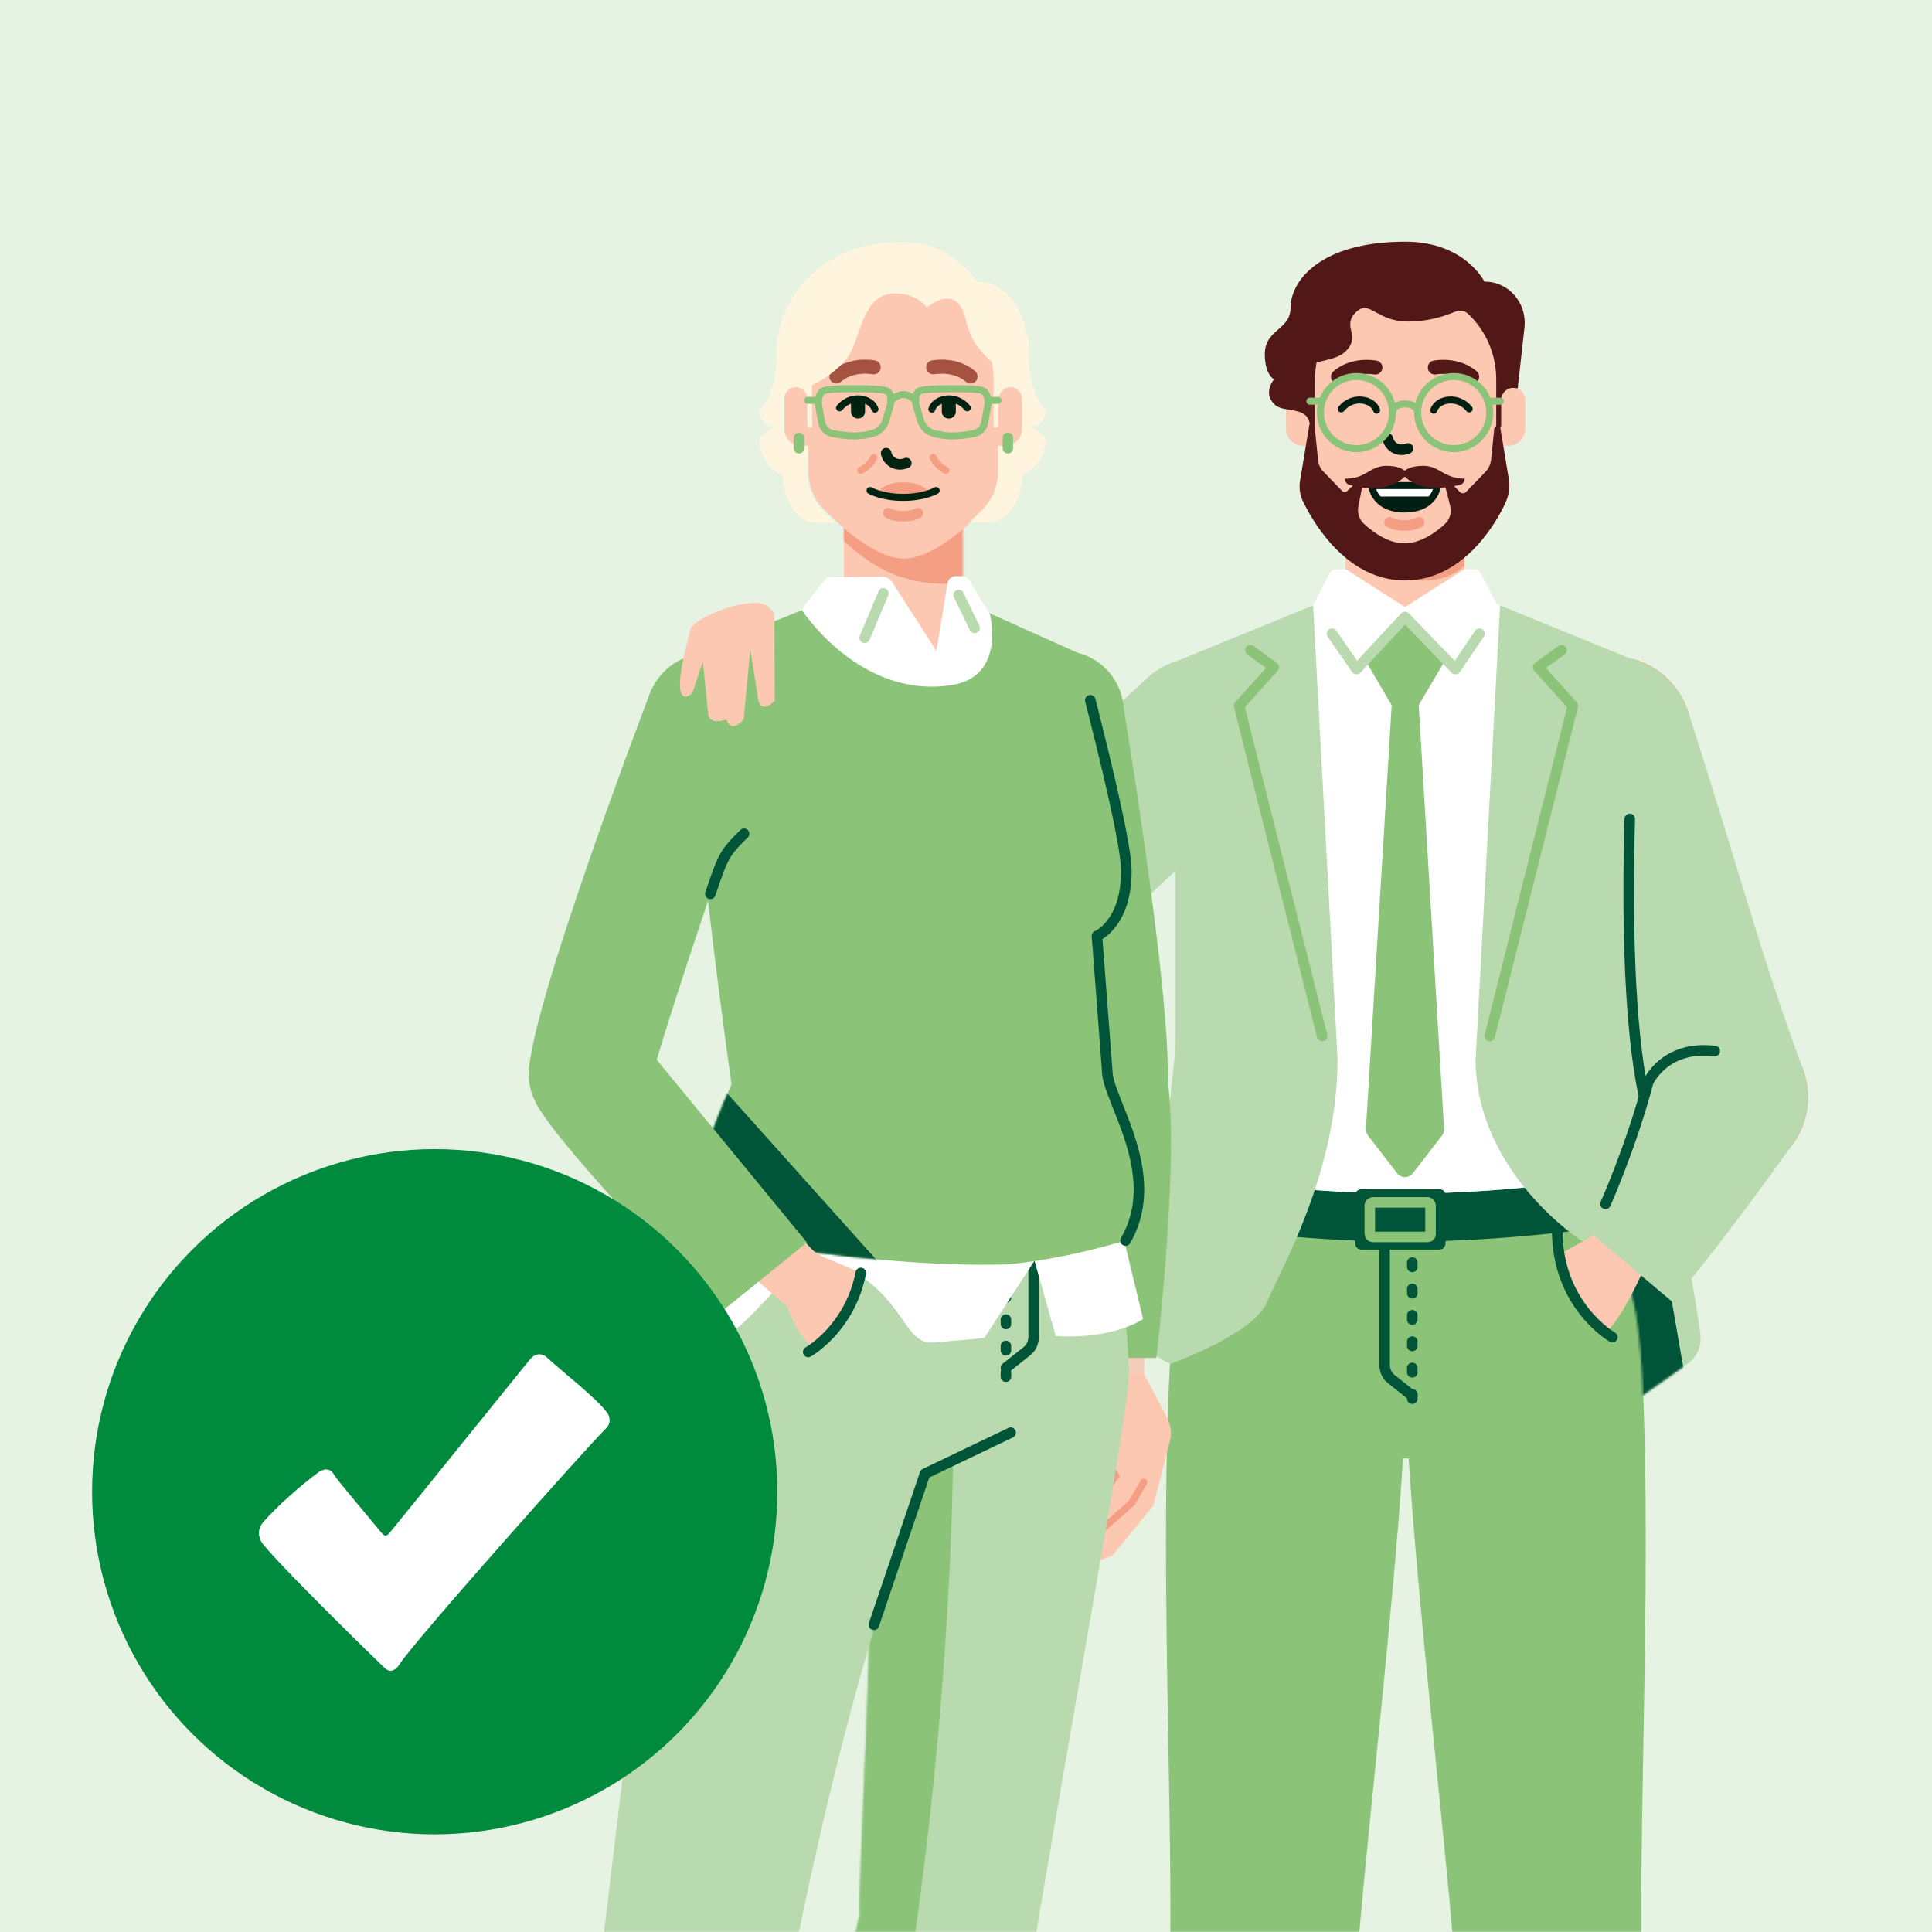 <?xml version="1.0" encoding="UTF-8"?>
<svg xmlns="http://www.w3.org/2000/svg" xmlns:xlink="http://www.w3.org/1999/xlink" width="900" height="900" viewBox="0 0 900 900">
  <defs>
    <path id="c" d="M0,211.3 L11.4,0 L75.6,26.2 C75.6,26.2 62.2,184 81.9,241.6 C96.7,284.9 102.5,323.1 104.7,339.7 C105.3,344.9 103.2,350.2 98.8,353.3 L77.8,368.1 C77.8,368.1 77.2,330.8 70.9,315.9 C64.6,300.8 49.2,295.9 49.2,295.9 C49.2,295.9 0,264.2 0,211.3 Z"></path>
    <path id="e" d="M94.407,-1.13686838e-13 L94.407,-1.13686838e-13 C127.507,-1.13686838e-13 154.307,26.7 154.507,59.6 C154.507,60.1 154.507,60.5 154.507,61.1 C154.507,80.8 118.907,267.2 96.607,411.7 C86.107,471.2 83.207,536.3 83.207,536.3 L2.907,536.5 C-3.893,489.7 2.907,438.2 6.407,418 C14.107,374.6 26.607,322.3 29.207,311.9 C28.107,299.4 36.307,172.8 34.107,103.5 L34.107,60.1 C34.107,26.9 61.107,-1.13686838e-13 94.407,-1.13686838e-13 Z"></path>
    <path id="g" d="M5,298.7 C-5.3,281.6 19.8,228.9 19.8,228.9 C19.8,228.9 0,92 0,29.1 L72.3,0 L119.1,0 L181.2,27.9 C181.2,27.9 203.7,110.9 203.7,129.4 C203.7,154.2 190,159.7 190,159.7 L194.8,222.7 C194.8,235.8 221.3,270.9 203.3,301.6 C203.3,301.6 173.7,310.7 147.8,312.7 C84.9,314.6 5,298.7 5,298.7 Z"></path>
    <path id="i" d="M0,2.84217094e-14 L0,33.9 C0,49.2 12.3,61.6 27.7,61.6 C43,61.6 55.4,49.3 55.4,33.9 L55.4,2.84217094e-14 L0,2.84217094e-14 Z"></path>
    <rect id="a" width="900" height="900" x="0" y="0"></rect>
  </defs>
  <g fill="none" fill-rule="evenodd">
    <rect width="900" height="900" fill="#FCE5DF" fill-rule="nonzero"></rect>
    <rect width="900" height="900" fill="#E6F3E3" fill-rule="nonzero"></rect>
    <mask id="b" fill="#fff">
      <use xlink:href="#a"></use>
    </mask>
    <g mask="url(#b)">
      <g transform="translate(42.9 112.6)">
        <g transform="translate(175.6)">
          <g transform="translate(121.75)">
            <g transform="translate(0 163.2)">
              <circle cx="410.55" cy="67.3" r="37.4" fill="#FF6E4E" fill-rule="nonzero"></circle>
              <g transform="translate(198.387 270.4)">
                <circle cx="61.963" cy="82.9" r="55" fill="#39A1DD" fill-rule="nonzero"></circle>
                <circle cx="171.363" cy="82.7" r="55" fill="#39A1DD" fill-rule="nonzero"></circle>
                <path fill="#8BC379" fill-rule="nonzero" d="M215.463,0 L17.763,0 C9.763,28.8 7.763,64.4 6.863,82.7 L90.863,133.2 L141.963,133.2 C141.963,133.2 225.963,82.8 225.963,82.7 C225.463,64.4 223.263,28.8 215.463,0 Z"></path>
                <path fill="#8BC379" fill-rule="nonzero" d="M4.963,406.4 C10.163,333.1 0.763,194.7 6.363,88.9 C6.063,58.6 24.663,31.6 54.863,28.2 C85.063,24.8 112.163,46.5 115.563,76.7 L115.763,76.7 C121.463,127.4 91.263,355.2 92.063,395.6 C95.163,541 88.863,608 77.863,635 C55.563,625.3 35.163,626.5 16.063,635 C-5.437,607.3 -1.137,492.8 4.963,406.4 Z"></path>
                <path fill="#8BC379" fill-rule="nonzero" d="M227.563,406.4 C222.363,333.1 231.763,194.7 226.163,88.9 C228.163,55.5 207.863,31.6 177.663,28.2 C147.463,24.8 120.363,46.5 116.963,76.7 L116.763,76.7 C111.063,127.4 141.263,355.2 140.463,395.6 C137.363,541 143.063,608 153.863,635 C175.263,625.4 195.963,623.6 215.663,634.4 C237.263,606.5 233.963,492.8 227.563,406.4 Z"></path>
                <g stroke="#005437" stroke-linecap="round" stroke-linejoin="round" stroke-width="4.909" transform="translate(101.463 14.5)">
                  <line x1="17.8" x2="17.8" y1="2.9" y2="98.6" stroke-dasharray="2.045 10.227"></line>
                  <path d="M17.8,89.5 L8.1,81.8 C5.9,80.1 4.9,77.6 4.9,75 L4.9,18.6 L3.7,18.6 C1.7,18.6 0,16.9 0,14.9 L0,0"></path>
                </g>
                <path fill="#005437" fill-rule="nonzero" d="M220.563,23.7 C219.163,15.7 217.463,7.7 215.463,0.1 L215.463,0.1 C215.463,0.7 215.463,1 215.463,1 C215.463,1 170.763,9.8 115.763,9.8 C60.763,9.8 17.963,1 17.963,1 C17.963,1 17.963,0.7 17.963,0.1 L17.963,0.1 C15.763,7.6 14.263,15.7 12.863,23.7 C21.963,25.2 66.763,32.2 115.763,32.2 C164.763,32.2 211.263,25.1 220.563,23.7 Z"></path>
              </g>
              <path fill="#FFF" fill-rule="nonzero" d="M343.25,5.68434189e-14 L286.75,5.68434189e-14 L207.15,32.4 C207.15,32.4 216.75,148.6 217.15,204.8 C217.45,243.6 216.25,271.4 216.25,271.4 C216.25,271.4 259.05,280.2 314.05,280.2 C369.05,280.2 413.75,271.4 413.75,271.4 C413.75,271.4 412.55,243.8 412.85,204.8 C413.15,148.6 422.85,32.4 422.85,32.4 L343.25,5.68434189e-14 Z"></path>
              <circle cx="413.55" cy="310.3" r="13.4" fill="#FCC8B2" fill-rule="nonzero"></circle>
              <path fill="#005437" fill-rule="nonzero" d="M330.35,306.3 L293.85,306.3 C292.35,306.3 291.05,305.1 291.05,303.5 L291.05,281 C291.05,279.5 292.25,278.2 293.85,278.2 L330.35,278.2 C331.85,278.2 333.15,279.4 333.15,281 L333.15,303.5 C333.05,305 331.85,306.3 330.35,306.3 Z"></path>
              <path stroke="#8BC379" stroke-linecap="round" stroke-linejoin="round" stroke-width="4.909" d="M324.65,300.4 L299.35,300.4 C298.45,300.4 297.85,299.6 297.85,298.9 L297.85,285.8 C297.85,284.9 298.65,284.3 299.35,284.3 L324.65,284.3 C325.55,284.3 326.15,285.1 326.15,285.8 L326.15,298.9 C326.35,299.7 325.55,300.4 324.65,300.4 Z"></path>
              <path fill="#B9DAAF" fill-rule="nonzero" d="M282.85,217.5 L271.45,6.2 L207.25,32.4 L207.25,206.2 C207.25,211.1 207.05,216.1 206.45,221 C203.85,246.4 194.85,330.1 193.25,344.1 C191.85,354.9 204.95,359.5 204.95,359.5 C204.95,359.5 243.65,345.9 249.95,330.8 C256.25,315.8 282.85,270.4 282.85,217.5 Z"></path>
              <g transform="translate(347.15 6.2)">
                <path fill="#B9DAAF" fill-rule="nonzero" d="M0,211.3 L11.4,0 L75.6,26.2 C75.6,26.2 62.2,184 81.9,241.6 C96.7,284.9 102.5,323.1 104.7,339.7 C105.3,344.9 103.2,350.2 98.8,353.3 L77.8,368.1 C77.8,368.1 77.2,330.8 70.9,315.9 C64.6,300.8 49.2,295.9 49.2,295.9 C49.2,295.9 0,264.2 0,211.3 Z"></path>
                <mask id="d" fill="#fff">
                  <use xlink:href="#c"></use>
                </mask>
                <path fill="#005437" fill-rule="nonzero" d="M99.5,370.9 L85.5,290.2 C77.3,274.8 57.6,303.9 57.6,303.9 L45.9,377.2 L99.5,370.9 Z" mask="url(#d)"></path>
              </g>
              <g transform="translate(373.155 29.976)">
                <path fill="#FCC8B2" fill-rule="nonzero" d="M77.196,198.924 L30.196,271.224 C25.296,276.724 25.696,285.424 31.396,290.324 C36.896,295.224 45.596,294.824 50.496,289.124 L106.396,220.224 C112.396,212.824 111.596,202.024 104.596,195.624 L104.596,195.624 C96.296,187.924 83.296,189.524 77.196,198.924 Z"></path>
                <path fill="#FCC8B2" fill-rule="nonzero" d="M33.896,316.024 C34.196,315.724 34.696,315.224 34.996,314.924 C43.796,305.324 51.296,287.624 51.296,287.624 L34.696,266.324 L13.596,278.324 C16.196,298.624 27.296,310.624 33.896,316.024 Z"></path>
                <circle cx="91.396" cy="205.324" r="37.4" fill="#FF6E4E" fill-rule="nonzero"></circle>
                <path fill="#B9DAAF" fill-rule="nonzero" d="M25.996,1.824 C6.296,8.124 -4.504,29.224 1.796,48.924 L55.696,216.724 C61.996,236.424 83.096,247.224 102.796,240.924 C122.496,234.624 133.296,213.524 126.996,193.824 C105.996,136.624 98.696,105.724 73.096,26.024 C66.696,6.424 45.796,-4.576 25.996,1.824 Z"></path>
                <path fill="#B9DAAF" fill-rule="nonzero" d="M61.896,181.124 C42.596,228.124 28.596,269.424 28.596,269.424 L65.696,300.724 C65.696,300.724 89.696,272.424 120.996,228.124 L61.896,181.124 Z"></path>
                <path stroke="#005437" stroke-linecap="round" stroke-linejoin="round" stroke-width="4.909" d="M37.696,317.124 C37.696,317.124 11.996,302.524 11.996,267.224"></path>
              </g>
              <path stroke="#005437" stroke-linecap="round" stroke-linejoin="round" stroke-width="4.909" d="M407.65,285 C407.65,285 419.55,258.5 427.55,228.3 C427.55,228.3 435.05,211 458.55,213.8"></path>
              <path stroke="#005437" stroke-linecap="round" stroke-linejoin="round" stroke-width="4.909" d="M418.95,105.7 C417.75,148.7 418.35,201.1 425.55,234.6"></path>
              <g fill-rule="nonzero" transform="translate(0 30.46)">
                <path fill="#FCC8B2" d="M77.85,166.44 L17.95,104.64 C11.95,100.14 10.85,91.54 15.45,85.74 C19.95,79.74 28.55,78.64 34.35,83.24 L102.45,140.04 C109.65,146.24 111.05,156.94 105.35,164.54 L105.35,164.54 C98.75,173.54 85.65,174.44 77.85,166.44 Z"></path>
                <path fill="#FCC8B2" d="M12.85,59.84 C13.35,60.14 13.65,60.44 14.05,60.74 C24.55,68.44 35.45,84.44 35.45,84.44 L23.15,108.44 L0.15,100.74 C-1.25,80.44 7.45,66.44 12.85,59.84 Z"></path>
                <circle cx="90.65" cy="157.64" r="37.4" fill="#FF6E4E"></circle>
                <path fill="#B9DAAF" d="M246.35,11.94 C260.35,27.24 259.55,50.74 244.35,64.94 L115.45,184.94 C100.15,198.94 76.65,198.14 62.65,182.94 C48.65,167.74 49.45,144.14 64.65,129.94 C110.85,90.34 132.45,66.94 193.75,9.94 C208.45,-4.06 232.15,-3.16 246.35,11.94 Z"></path>
                <path fill="#FF6E4E" d="M66.45,186.94 C38.55,144.54 16.85,106.64 16.85,106.64 L47.15,68.94 C47.15,68.94 76.15,92.24 115.55,129.44 L66.45,186.94 Z"></path>
              </g>
            </g>
            <polyline stroke="#8BC379" stroke-linecap="round" stroke-linejoin="round" stroke-width="4.909" points="275.65 370 236.95 216.2 253.15 198.2 242.25 190.3"></polyline>
            <polyline stroke="#8BC379" stroke-linecap="round" stroke-linejoin="round" stroke-width="4.909" points="353.75 370 392.45 216.2 376.25 198.2 387.15 190.3"></polyline>
            <g transform="translate(248.95)">
              <g fill-rule="nonzero" transform="translate(37.6 131.5)">
                <path fill="#FCC8B2" d="M0,5.68434189e-14 L0,33.9 C0,41.9 12.3,48.7 27.7,48.7 C43,48.7 55.4,41.5 55.4,33.9 L55.4,5.68434189e-14 L0,5.68434189e-14 Z"></path>
                <path fill="#F49E84" d="M0,9.4 C11.1,20 36.2,35.3 55.3,19.7 L55.3,8.52651283e-14 L0,8.52651283e-14 L0,8.52651283e-14 L0,9.4 Z"></path>
              </g>
              <g transform="translate(9.9 18.6)">
                <path fill="#FCC8B2" fill-rule="nonzero" d="M105.5,49.3 C102.4,49.3 100,51.8 100,54.8 L100,44.5 C100,19.9 80.1,0 55.5,0 C30.9,0 11,19.9 11,44.5 L11,54.8 C11,51.7 8.5,49.3 5.5,49.3 C2.5,49.3 0,51.8 0,54.8 L0,68.5 C0,73 3.5,76.5 8,76.5 L11.2,76.5 L11.2,88.4 C11.2,95 13.7,101.3 18.3,106 C27.2,115.1 42.9,129 55.7,129 C68.5,129 84.2,115.1 93.1,106 C97.7,101.4 100.2,94.9 100.2,88.4 L100.2,76.5 L103.4,76.5 C107.9,76.5 111.4,73 111.4,68.5 L111.4,54.6 C111.1,51.7 108.6,49.3 105.5,49.3 Z"></path>
                <path stroke="#001F12" stroke-linecap="round" stroke-width="4.909" d="M47.4,73.1 C48,76.5 51.9,79.7 56.8,77.7"></path>
                <path stroke="#521817" stroke-linecap="round" stroke-width="6.545" d="M24.2 44.3C24.2 44.3 30.1 38.3 41.6 40M86.7 44.3C86.7 44.3 80.8 38.3 69.3 40"></path>
                <path stroke="#F49E84" stroke-linecap="round" stroke-width="4.909" d="M48.2,112.1 C48.2,112.1 50.7,113.6 55.1,113.6 C59.5,113.6 62,112.1 62,112.1"></path>
                <g transform="translate(39.9 95)">
                  <g fill-rule="nonzero" transform="translate(.1)">
                    <path fill="#FFF" d="M30.5,0 L0,0 C0,0 0.2,2.5 2,5.1 L28.5,5.1 C30.2,2.3 30.5,0 30.5,0 Z"></path>
                    <path fill="#001F12" d="M15.3,11 C22.7,11 26.5,8.1 28.5,5.1 L2,5.1 C3.9,7.9 7.9,11 15.3,11 Z"></path>
                  </g>
                  <path stroke="#001F12" stroke-linecap="round" stroke-linejoin="round" stroke-width="3.273" d="M30.6,0 C30.6,0 29.7,10.9 15.3,10.9 C1,10.9 0,0 0,0 L30.6,0 Z"></path>
                </g>
              </g>
              <path fill="#521817" fill-rule="nonzero" d="M102.6,18.6 C102.4,18.6 102.3,18.6 102.3,18.6 C102.3,18.6 93.2,0 65.5,0 C25.3,0 12,18.6 12,30.7 C12,41.3 0,40.6 0,52.4 C0,62.1 4.3,64.1 4.3,64.1 C4.3,64.1 -1.1,70.3 4.5,75.8 C8.8,80.1 20.1,76.1 21,85.5 C21,86.3 21.6,86.7 22.4,86.7 L23.3,86.7 L23.3,64.8 C23.3,61.9 23.6,59.1 24.1,56.3 C28.7,54.9 34.3,54.5 37.8,50.9 C44.9,43.8 35.8,39.5 42.3,33 C48.8,26.5 51.7,37.2 66.8,37.2 C75.6,37.2 83,35 88.7,32.6 C90.7,31.7 93,32.1 94.6,33.5 C102.8,41.2 107.8,52.1 107.8,64.3 L107.8,86.8 L108.7,86.8 C109.5,86.8 110.1,86.2 110.1,85.4 L110.1,73.8 C110.1,70.9 112.3,68.4 115,68.1 C115.9,68.1 117,68.1 117.8,68.4 L121,39.6 C122,28.4 113.6,18.7 102.6,18.6 Z"></path>
              <path stroke="#001F12" stroke-linecap="round" stroke-width="3.273" d="M0 4.178C5.4-2.422 14.8-.422 16.5 4.778M59.6 4.178C54.2-2.422 44.8-.422 43.1 4.778" transform="translate(35.6 73.722)"></path>
              <g fill="#521817" fill-rule="nonzero" transform="translate(16.194 84.943)">
                <path d="M49.106,72.857 C22.906,72.857 7.406,47.857 1.806,36.457 C0.106,33.257 -0.394,29.557 0.306,25.857 L4.506,0.557 C4.506,0.057 5.306,-0.243 5.606,0.257 L6.406,1.057 C6.906,1.557 7.206,2.157 7.206,2.857 L8.606,16.757 C8.806,18.957 9.806,20.957 11.206,22.257 L19.706,31.057 C20.506,31.857 21.506,31.857 22.306,31.057 L27.206,26.557 L29.706,26.557 L27.406,38.157 C26.806,41.257 27.706,44.357 30.006,46.457 C34.206,50.357 41.206,55.557 48.906,55.557 C56.406,55.557 63.406,50.457 67.506,46.757 C70.006,44.557 71.006,41.257 70.106,37.957 L67.306,26.757 L69.806,26.757 L74.706,31.657 C75.506,32.457 76.706,32.457 77.506,31.657 L86.606,22.257 C88.106,20.757 88.906,18.757 89.206,16.757 L90.606,2.857 C90.606,2.257 90.906,1.457 91.406,1.057 L92.206,0.257 C92.506,-0.043 93.306,0.057 93.306,0.557 L97.506,25.857 C98.106,29.357 97.506,33.057 96.006,36.457 C90.706,48.057 75.206,72.857 49.106,72.857 Z"></path>
                <path d="M57.506,19.457 C51.206,19.457 49.006,21.757 49.006,21.757 C49.006,21.757 46.806,19.457 40.506,19.457 C32.606,19.457 31.306,25.457 21.106,25.457 C21.106,26.857 22.006,28.057 23.406,28.357 C28.506,29.757 41.306,32.257 49.006,24.457 C56.506,31.957 69.306,29.557 74.606,28.357 C76.006,28.057 76.906,26.857 76.906,25.457 C66.706,25.257 65.506,19.457 57.506,19.457 Z"></path>
              </g>
              <g stroke="#8BC379" stroke-linecap="round" stroke-linejoin="round" stroke-width="3.273" transform="translate(21 62.8)">
                <circle cx="21.7" cy="16.8" r="16.8"></circle>
                <circle cx="67" cy="16.8" r="16.8"></circle>
                <path d="M50.2,16.8 C50.2,11.4 38.5,11.4 38.5,16.8"></path>
                <line x1="4.9" y1="11.5" y2="11.5"></line>
                <line x1="88.7" x2="83.8" y1="11.5" y2="11.5"></line>
              </g>
            </g>
            <path fill="#FFF" fill-rule="nonzero" d="M349.55,154.6 C348.95,153.4 347.75,152.6 346.35,152.6 L341.85,152.6 L314.25,170.2 L314.25,170.2 L314.25,170.2 L286.75,152.6 L282.25,152.6 C280.85,152.6 279.75,153.4 279.05,154.6 L271.35,169.4 L314.35,222.1 L357.35,169.4 L349.55,154.6 Z"></path>
            <path fill="#8BC379" fill-rule="nonzero" d="M320.65,215.9 L333.15,194.6 L318.65,179.2 C316.35,176.7 312.35,176.7 310.05,179.2 L295.55,194.6 L308.05,215.9 L296.05,413.2 C296.05,414.3 296.35,415.4 296.95,416.3 L310.55,433.9 C312.35,436.4 316.05,436.4 317.95,433.9 L331.55,416.3 C332.15,415.4 332.65,414.3 332.45,413.2 L320.65,215.9 Z"></path>
            <polyline stroke="#B9DAAF" stroke-linecap="round" stroke-linejoin="round" stroke-width="4.909" points="280.25 182.6 291.65 199.1 314.25 174.8 337.75 199.1 348.95 182.6"></polyline>
          </g>
          <g transform="translate(0 .1)">
            <g transform="translate(0 163.6)">
              <g transform="translate(261.86 202.1)">
                <g transform="translate(0 7.793)">
                  <path fill="#F4CEBB" fill-rule="nonzero" d="M56.341,21.307 C56.341,20.807 56.341,20.207 56.341,19.607 L56.341,19.607 L56.341,19.607 L56.341,19.607 C56.041,8.507 46.741,-0.293 35.741,0.007 C24.641,0.307 15.841,9.607 16.141,20.607 L16.141,20.607 L16.141,20.607 L16.141,20.607 C16.141,21.107 16.141,21.707 16.341,22.307 L25.541,154.007 C24.941,161.407 30.441,167.907 38.041,168.507 C45.441,169.107 51.941,163.607 52.541,156.007 L56.341,21.307 Z"></path>
                  <circle cx="39.041" cy="155.007" r="13.4" fill="#F4CEBB" fill-rule="nonzero"></circle>
                  <g transform="translate(0 153.507)">
                    <path fill="#FCC8B2" fill-rule="nonzero" d="M64.841,30.8 L56.941,61.6 L37.841,85 L22.141,91 C17.941,93.2 12.941,91.9 13.241,87.5 C13.241,86.3 14.041,85.2 15.241,84.4 L32.141,74.5 L40.741,63.3 L39.341,56.5 L27.041,77.5 C27.041,77.5 10.741,90.6 6.541,92.9 C0.041,96.3 -0.659,88.1 2.341,84.4 C6.541,79.6 19.941,69.9 19.941,69.9 L26.541,54.3 L19.941,69.9 C18.441,72.2 11.141,77.1 5.941,81 C-0.259,85.5 -1.259,77.9 1.341,75 C6.241,69.5 13.941,62.7 13.941,62.7 L18.541,48.8 L13.941,62.7 L4.541,71.8 C4.541,71.8 -0.059,70.9 3.141,65.6 C12.841,56.4 13.441,46.2 13.441,46.2 C13.441,46.2 14.241,22 19.741,10.2 C23.741,1.4 25.741,0.3 25.741,0.3 L52.441,0 L63.341,20.8 C65.441,25.1 65.241,29.3 64.841,30.8 Z"></path>
                    <path fill="#FCC8B2" fill-rule="nonzero" d="M61.441,35.1 L46.841,60.2 L26.941,77.8 C26.941,77.8 22.741,71.5 26.141,66.6 L39.041,47.8 C39.041,47.8 26.441,29.6 36.741,12.4 C47.041,-5 53.041,2.5 53.041,2.5 L62.941,21.1 C64.541,25.7 64.041,30.8 61.441,35.1 Z"></path>
                    <path stroke="#F49E84" stroke-linecap="round" stroke-width="3.273" d="M52.441,50.7 L46.941,60.3 L28.941,76.3 C28.041,77.1 26.641,76.8 26.141,75.7 C25.241,73.4 24.341,69.7 26.441,66.6 L39.341,47.8 C39.341,47.8 26.741,29.6 37.041,12.4"></path>
                    <polyline stroke="#F49E84" stroke-linecap="round" stroke-width="3.273" points="9.641 77.9 19.841 70.2 26.441 54.5"></polyline>
                    <path stroke="#F49E84" stroke-linecap="round" stroke-width="3.273" d="M18.441,49 C18.441,49 25.241,55.3 33.841,54.7"></path>
                  </g>
                </g>
                <circle cx="35.341" cy="28.5" r="28.5" fill="#79C670" fill-rule="nonzero"></circle>
                <path fill="#8BC379" fill-rule="nonzero" d="M8.441,37.7 L18.741,154.2 L58.341,154.2 C58.341,154.2 70.241,52.5 62.541,19.4 L8.441,37.7 Z"></path>
              </g>
              <g transform="translate(0 270.8)">
                <g fill="#FCC8B2" fill-rule="nonzero" transform="translate(41 316)">
                  <circle cx="62.8" cy="31.9" r="31.9"></circle>
                  <path d="M30.7,31.9 L94.6,31.9 C94.6,31.9 87.8,108.3 87.5,126 C86.6,171 35.6,264.5 35.6,316.6 L-5.68434189e-14,316.6 C-5.68434189e-14,316.6 -5.68434189e-14,217.1 -5.68434189e-14,164.2 C0.1,124.3 30.7,31.9 30.7,31.9 Z"></path>
                </g>
                <g fill="#FCC8B2" fill-rule="nonzero" transform="translate(164.264 317.8)">
                  <circle cx="64.236" cy="31.9" r="31.9"></circle>
                  <path d="M32.536,29.3 L96.336,34.5 L44.836,316 L9.236,313.1 C9.236,313.1 -2.364,162 0.436,129.2 C3.136,96 32.536,29.3 32.536,29.3 Z"></path>
                </g>
                <g transform="translate(28.772)">
                  <g transform="translate(124.022 33)">
                    <path fill="#B9DAAF" fill-rule="nonzero" d="M94.407,-1.13686838e-13 L94.407,-1.13686838e-13 C127.507,-1.13686838e-13 154.307,26.7 154.507,59.6 C154.507,60.1 154.507,60.5 154.507,61.1 C154.507,80.8 118.907,267.2 96.607,411.7 C86.107,471.2 83.207,536.3 83.207,536.3 L2.907,536.5 C-3.893,489.7 2.907,438.2 6.407,418 C14.107,374.6 26.607,322.3 29.207,311.9 C28.107,299.4 36.307,172.8 34.107,103.5 L34.107,60.1 C34.107,26.9 61.107,-1.13686838e-13 94.407,-1.13686838e-13 Z"></path>
                    <mask id="f" fill="#fff">
                      <use xlink:href="#e"></use>
                    </mask>
                    <path fill="#8BC379" fill-rule="nonzero" d="M72.707,91.2 C72.707,91.2 73.307,188.4 55.907,314.1 C49.707,358.9 38.207,407.5 27.707,456.4 C15.207,514.9 20.807,586.7 9.507,598.1 L-34.293,606.7 L19.807,175.2 L43.507,104.8 L72.707,91.2 Z" mask="url(#f)"></path>
                  </g>
                  <path fill="#B9DAAF" fill-rule="nonzero" d="M99.528,-1.13686838e-13 L263.128,-1.13686838e-13 C269.728,24.8 278.528,60.2 278.528,94.1 L183.628,139.4 C111.528,339.1 109.028,503.4 74.528,557.2 L1.828,557.7 C-9.072,470.5 32.328,367.8 32.328,367.8 L63.728,106.3 C67.128,69.6 79.128,30.8 99.528,-1.13686838e-13 Z"></path>
                  <polyline stroke="#005437" stroke-linecap="round" stroke-linejoin="round" stroke-width="4.909" points="159.828 209.8 183.628 139.4 223.528 120.3"></polyline>
                </g>
                <g transform="translate(249.6 7.4)">
                  <g stroke="#005437" stroke-linecap="round" stroke-linejoin="round" stroke-width="4.909">
                    <line x1=".5" x2=".5" y1="23.4" y2="91.8" stroke-dasharray="2.045 10.227"></line>
                    <path d="M0.5,82.7 L10.2,75 C12.4,73.3 13.4,70.8 13.4,68.2 L13.4,23.4 L14.6,23.4 C16.6,23.4 18.3,21.7 18.3,19.7 L18.3,0"></path>
                  </g>
                  <circle cx="5.6" cy="5.2" r="4" fill="#005437" fill-rule="nonzero"></circle>
                </g>
              </g>
              <path fill="#FFF" fill-rule="nonzero" d="M314,338.1 C314,338.1 300.9,347.7 273.3,346.1 L263.4,311 L240.1,346.9 C240.1,346.9 239.8,347.2 215.9,349.1 C201.4,350.2 203,322.9 165.2,309.5 C153.2,305.2 126.1,349.7 115.4,346.5 C106.9,344 99.7,340.5 93.8,335.9 L113.7,281.8 C113.7,281.8 226,285 258.8,283.6 C291.6,282.2 300.4,281.8 300.4,281.8 L314,338.1 Z"></path>
              <g fill="#8BC379" fill-rule="nonzero" transform="translate(248 26.9)">
                <circle cx="28.5" cy="28.5" r="28.5"></circle>
                <circle cx="48.8" cy="203.4" r="28.5"></circle>
                <path d="M56.2,22.1 L0.9,36.1 L20.9,197.1 L76.5,210 C83,182 56.2,22.1 56.2,22.1 Z"></path>
              </g>
              <g transform="translate(102.5)">
                <path fill="#8BC379" fill-rule="nonzero" d="M5,298.7 C-5.3,281.6 19.8,228.9 19.8,228.9 C19.8,228.9 0,92 0,29.1 L72.3,0 L119.1,0 L181.2,27.9 C181.2,27.9 203.7,110.9 203.7,129.4 C203.7,154.2 190,159.7 190,159.7 L194.8,222.7 C194.8,235.8 221.3,270.9 203.3,301.6 C203.3,301.6 173.7,310.7 147.8,312.7 C84.9,314.6 5,298.7 5,298.7 Z"></path>
                <mask id="h" fill="#fff">
                  <use xlink:href="#g"></use>
                </mask>
                <polygon fill="#005437" fill-rule="nonzero" points="8.5 222.7 91.5 315.3 2 360.9 -59.1 287.4" mask="url(#h)"></polygon>
              </g>
              <g transform="translate(28 195.6)">
                <path fill="#FCC8B2" fill-rule="nonzero" d="M44.6,18.2 L44.6,18.2 L44.6,18.2 C36.6,10.5 23.8,10.7 16.1,18.7 C8.4,26.7 8.6,39.5 16.6,47.2 L16.6,47.2 L16.6,47.2 L16.6,47.2 C16.9,47.5 17.4,48 17.8,48.3 L120.6,137.1 C123.5,146.8 127.8,151.9 132.3,156.2 C146.9,146.3 154.3,120.9 154.3,120.9 L137.2,113.7 C135,112.8 132.9,111.4 131.2,109.5 L45.6,19.1 C45.6,19 45.1,18.7 44.6,18.2 L44.6,18.2 Z"></path>
                <g fill-rule="nonzero">
                  <circle cx="28.5" cy="28.5" r="28.5" fill="#79C670"></circle>
                  <path fill="#8BC379" d="M52.3,13.1 L3.2,42.1 C15.2,64.4 89,139.6 89,139.6 L129.4,106.9 L52.3,13.1 Z"></path>
                </g>
                <path stroke="#005437" stroke-linecap="round" stroke-linejoin="round" stroke-width="4.909" d="M130,157.9 C130,157.9 149.4,147 154.5,121.1"></path>
              </g>
              <g fill="#8BC379" fill-rule="nonzero" transform="translate(27.8 28.2)">
                <circle cx="83.2" cy="28.5" r="28.5"></circle>
                <circle cx="28.5" cy="195.8" r="28.5"></circle>
                <path d="M57.2,16.5 L108.7,41.1 C108.7,41.1 60,182.2 56.6,200.7 L0.1,196.4 C-0.8,168 57.2,16.5 57.2,16.5 Z"></path>
              </g>
              <path stroke="#005437" stroke-linecap="round" stroke-linejoin="round" stroke-width="4.909" d="M289.4 49.9C296 75.9 306.2 117.2 306.2 129.4 306.2 154.2 292.5 159.7 292.5 159.7L297.3 222.7C297.3 235.8 323.8 270.9 305.8 301.6M128.1 112.1C118.9 121.2 118.4 122.4 112.4 140.1"></path>
            </g>
            <g transform="translate(146.9 18.3)">
              <g transform="translate(27.7 112.9)">
                <path fill="#FCC8B2" fill-rule="nonzero" d="M0,2.84217094e-14 L0,33.9 C0,49.2 12.3,61.6 27.7,61.6 C43,61.6 55.4,49.3 55.4,33.9 L55.4,2.84217094e-14 L0,2.84217094e-14 Z"></path>
                <mask id="j" fill="#fff">
                  <use xlink:href="#i"></use>
                </mask>
                <path fill="#F49E84" fill-rule="nonzero" d="M82,-26.5 L-8.6,-13.9 C-8.6,-13.9 -26.6,-19.3 -8.6,-0.5 C9.4,18.3 27.8,34.5 69.4,25.5 C109.4,17.1 82,-26.5 82,-26.5 Z" mask="url(#j)"></path>
              </g>
              <path fill="#FCC8B2" fill-rule="nonzero" d="M105.5,49.3 C102.4,49.3 100,51.8 100,54.8 L100,44.5 C100,19.9 80.1,0 55.5,0 C30.9,0 11,19.9 11,44.5 L11,54.8 C11,51.7 8.5,49.3 5.5,49.3 C2.5,49.3 0,51.8 0,54.8 L0,68.7 C0,73.2 3.5,76.7 8,76.7 L11.2,76.7 L11.2,88.6 C11.2,95.2 13.7,101.5 18.3,106.2 C27.2,115.3 42.9,129.2 55.7,129.2 C68.5,129.2 84.2,115.3 93.1,106.2 C97.7,101.6 100.2,95.1 100.2,88.6 L100.2,76.7 L103.4,76.7 C107.9,76.7 111.4,73.2 111.4,68.7 L111.4,54.8 C111.1,51.8 108.6,49.3 105.5,49.3 Z"></path>
              <g transform="translate(39.9 93.7)">
                <path fill="#F49E84" fill-rule="nonzero" d="M27.9,5.1 C25.1,1.2 20.7,2.84217094e-14 15.6,2.84217094e-14 C10.5,2.84217094e-14 5.9,1.2 3.3,5.1 C5.9,6 10.1,7.1 15.6,7.1 C21.1,7.1 25.3,6 27.9,5.1 Z"></path>
                <path stroke="#002210" stroke-linecap="round" stroke-linejoin="round" stroke-width="3.273" d="M0,3.8 C0,3.8 5.5,7 15.4,7 C25.4,7 30.8,3.8 30.8,3.8"></path>
                <path stroke="#F49E84" stroke-linecap="round" stroke-width="4.909" d="M8.5,14.3 C8.5,14.3 11,15.8 15.4,15.8 C19.9,15.8 22.3,14.3 22.3,14.3"></path>
              </g>
              <g stroke="#002210" stroke-linecap="round" transform="translate(25.7 54.822)">
                <path stroke-width="3.273" d="M0,4.178 C5.4,-2.422 14.8,-0.422 16.5,4.778"></path>
                <line x1="8.6" x2="8.6" y1="2.678" y2="5.878" stroke-width="6.545"></line>
                <g transform="translate(43)">
                  <path stroke-width="3.273" d="M16.5,4.178 C11.1,-2.422 1.7,-0.422 0,4.778"></path>
                  <line x1="7.9" x2="7.9" y1="2.678" y2="5.878" stroke-width="6.545"></line>
                </g>
              </g>
              <path stroke="#002210" stroke-linecap="round" stroke-width="4.909" d="M47.4,80.1 C48,83.5 51.9,86.7 56.8,84.7"></path>
              <path stroke="#A55241" stroke-linecap="round" stroke-width="6.545" d="M0 4.603C0 4.603 5.9-1.397 17.4.303M62.5 4.603C62.5 4.603 56.6-1.397 45.1.303" transform="translate(24.2 39.797)"></path>
              <path stroke="#F49E84" stroke-linecap="round" stroke-width="3.273" d="M6 0C6 0 4.9 3.4 0 6M33.7 0C33.7 0 34.8 3.4 39.7 6" transform="translate(35.6 82.1)"></path>
            </g>
            <path fill="#FCC8B2" fill-rule="nonzero" d="M228.5,162.2 L233.6,175.1 C233.6,175.1 232.4,197.1 218.3,198.7 C204.2,200.3 167.5,173.6 167.5,173.6 L170.9,162.4 L228.5,162.2 L228.5,162.2 Z"></path>
            <path fill="#FFF" fill-rule="nonzero" d="M242.7,173.6 L233.1,157.7 C232.3,156.5 231.1,155.7 229.7,155.7 L226.6,155.7 C224.8,155.7 223.2,157.1 222.9,158.9 L217.7,190.5 L197,158.3 C196.1,156.8 194.4,156 192.7,156 L166.8,156.2 L154.8,171.1 C154.8,171.1 181.8,213.3 225,206.4 C250.1,202.4 242.7,173.6 242.7,173.6 Z"></path>
            <line x1="193" x2="184.3" y1="163.7" y2="184.4" stroke="#B9DAAF" stroke-linecap="round" stroke-linejoin="round" stroke-width="4.909"></line>
            <line x1="228.1" x2="235.5" y1="164.5" y2="179.8" stroke="#B9DAAF" stroke-linecap="round" stroke-linejoin="round" stroke-width="4.909"></line>
            <path fill="#FFF4DD" fill-rule="nonzero" d="M157.7,95 L154.5,95 C150,95 146.5,91.5 146.5,87 L146.5,73.1 C146.5,70 149,67.6 152,67.6 C155.1,67.6 157.5,70.1 157.5,73.1 L157.5,85 C157.5,85.8 158.1,86.4 158.9,86.4 L159.8,86.4 L159.8,66.7 C162.9,65.3 168.6,62.2 174.4,56.2 C183.2,47.4 181.6,24 198.6,24 C208.9,24 213.2,30.6 213.2,30.6 C213.2,30.6 222,22.9 227.5,28.3 C232.9,33.7 230.1,42.6 240.4,52.9 C241.6,54.1 242.6,55.1 243.5,55.7 C244,58.3 244.3,61.1 244.3,63.9 L244.3,86.4 L245.2,86.4 C246,86.4 246.6,85.8 246.6,85 L246.6,73.1 C246.6,70 249.1,67.6 252.1,67.6 C255.1,67.6 257.6,70.1 257.6,73.1 L257.6,87 C257.6,91.5 254.1,95 249.6,95 L246.4,95 L246.4,106.9 C246.4,113.5 243.9,119.8 239.3,124.5 C237.5,126.3 235.3,128.5 233,130.5 C236.9,130.5 240.2,130.5 242.9,130.5 C249.8,130.5 257.7,121.3 257.7,108.5 C257.7,108.5 267.4,105.1 268.6,93.7 C268.6,92.9 268.8,92.2 268.8,91.2 L268.6,91.2 L262,85.8 C266.9,85.8 268.3,81.5 268.6,79.3 C268.8,78.5 268.8,77.9 268.8,77.9 C268.8,77.9 268.8,77.9 268.6,77.9 C267.5,77.3 260.6,72.2 260.6,50 C260.6,49.1 260.6,48.2 260.6,47.4 L260.6,47.4 C260.6,47.4 257.8,18.6 236.6,18.6 C236.6,18.6 225.4,0.1 202.1,0 C202.1,0 202.1,0 201.9,0 C159.8,0 143.4,30.7 143.4,50.2 C143.4,74.1 135.2,78.1 135.2,78.1 C135.2,78.1 135.2,86 141.8,86 L135.2,91.5 C135.2,104.9 146.3,108.8 146.3,108.8 C146.3,121.6 154,130.8 161.1,130.8 C161.9,130.8 165.7,130.8 170.8,130.8 C168.5,128.6 166.3,126.6 164.5,124.8 C159.9,120.2 157.4,113.7 157.4,107.2"></path>
            <g transform="translate(157.7 68.4)">
              <path stroke="#FF6E4E" stroke-width=".682" d="M36.6 14.3C35.8 17.5 33.2 20.2 30 20.9 27.7 21.4 24.9 22 22 22 18.5 22 14.5 21.4 11.7 20.9 9.1 20.4 7.1 18.4 6.6 15.8L5.1 7.5C4.8 6 5.1 4.3 5.7 2.9 6 2.4 6.3 1.8 6.8 1.4 8.2 0 15 0 22.2 0 29.4 0 36.4.2 37.6 1.4 37.9 1.7 38.2 2.3 38.5 2.9 39 4.3 39 5.7 38.7 7.1L36.6 14.3ZM52.5 14.3C53.3 17.5 55.9 20.2 59.1 20.9 61.4 21.4 64.2 22 67.1 22 70.6 22 74.6 21.4 77.4 20.9 80 20.4 82 18.4 82.5 15.8L84 7.5C84.3 6 84 4.3 83.4 2.9 83.1 2.4 82.8 1.8 82.3 1.4 80.9 0 74.1 0 66.9 0 59.7 0 52.7.2 51.5 1.4 51.2 1.7 50.9 2.3 50.6 2.9 50.1 4.3 50.1 5.7 50.4 7.1L52.5 14.3Z" opacity=".5"></path>
              <line x1="4.3" y1="5.4" y2="5.4" stroke="#8BC379" stroke-linecap="round" stroke-linejoin="round" stroke-width="3.273"></line>
              <line x1="88.7" x2="84.4" y1="5.4" y2="5.4" stroke="#8BC379" stroke-linecap="round" stroke-linejoin="round" stroke-width="3.273"></line>
              <path stroke="#8BC379" stroke-linecap="round" stroke-linejoin="round" stroke-width="3.273" d="M50.5,5.4 L48.3,3.9 C47.2,3.1 46,2.7 44.6,2.7 L44.6,2.7 C43.2,2.7 42,3.2 40.9,3.9 L38.7,5.4"></path>
              <path stroke="#8BC379" stroke-linecap="round" stroke-linejoin="round" stroke-width="3.273" d="M36.6 14.3C35.8 17.5 33.2 20.2 30 20.9 27.7 21.4 24.9 22 22 22 18.5 22 14.5 21.4 11.7 20.9 9.1 20.4 7.1 18.4 6.6 15.8L5.1 7.5C4.8 6 5.1 4.3 5.7 2.9 6 2.4 6.3 1.8 6.8 1.4 8.2 0 15 0 22.2 0 29.4 0 36.4.2 37.6 1.4 37.9 1.7 38.2 2.3 38.5 2.9 39 4.3 39 5.7 38.7 7.1L36.6 14.3ZM52.5 14.3C53.3 17.5 55.9 20.2 59.1 20.9 61.4 21.4 64.2 22 67.1 22 70.6 22 74.6 21.4 77.4 20.9 80 20.4 82 18.4 82.5 15.8L84 7.5C84.3 6 84 4.3 83.4 2.9 83.1 2.4 82.8 1.8 82.3 1.4 80.9 0 74.1 0 66.9 0 59.7 0 52.7.2 51.5 1.4 51.2 1.7 50.9 2.3 50.6 2.9 50.1 4.3 50.1 5.7 50.4 7.1L52.5 14.3Z"></path>
            </g>
            <g stroke="#8BC379" stroke-linecap="round" stroke-linejoin="round" stroke-width="4.909" transform="translate(153.2 91.3)">
              <line x1="97.8" x2="97.8" y1="4.8"></line>
              <line x1=".5" x2=".5" y1="4.8"></line>
            </g>
          </g>
          <path fill="#FCC8B2" fill-rule="nonzero" d="M133.5,168.3 C136.3,168.3 138.1,168.8 140,170.6 C141.1,171.7 142.2,172.9 142.2,173.5 L142.4,213.7 C142.4,213.7 137.3,219.9 134.9,214.3 L131,190.1 L127.9,222.6 C127.9,222.6 122.2,229.5 119.9,222.6 C119.9,222.6 111.9,225.4 111.4,220 L108.9,195.5 L104.6,208.6 C104.3,210.8 99.4,214.8 98.4,208.6 C97.3,201.1 102.4,184.3 102.9,181.3 C103.8,175.5 124.2,167.8 133.5,168.3 Z"></path>
        </g>
        <g transform="translate(0 422.7)">
          <circle cx="159.6" cy="159.6" r="159.6" fill="#008A3E" fill-rule="nonzero"></circle>
          <path fill="#FFF" fill-rule="nonzero" d="M240,122.9 C235.4,116.3 217.7,102.6 211.8,97 C210.9,96.1 209.5,95.5 207.8,95.6 C206.4,95.8 205.2,96.5 204.1,97.8 C200.1,102.7 147.1,168.4 138.8,178.5 C138.8,178.5 137.7,180 136.8,180 C136,180.2 134.6,178.5 134.6,178.5 C130.3,173.1 113.5,153.5 112.6,151.5 C111.7,149.8 110,148.9 108.1,149.3 C107.3,149.5 106.7,149.9 105.9,150.2 C97.3,156.5 86,166.5 79.6,173.9 C77.9,175.9 77.4,178.4 77.9,180.4 C78.1,181.5 78.5,182.4 78.5,182.4 C82.4,189.3 134.9,240.5 136.6,242 C137.7,242.9 138.8,243.2 139.8,242.9 C141,242.6 142.3,241.5 143,240.3 C149.3,230 231.1,138.2 239,130.5 C240.4,129.3 241.3,127.6 241,125.7 C241.1,124.4 240,122.9 240,122.9 Z"></path>
        </g>
      </g>
    </g>
  </g>
</svg>
